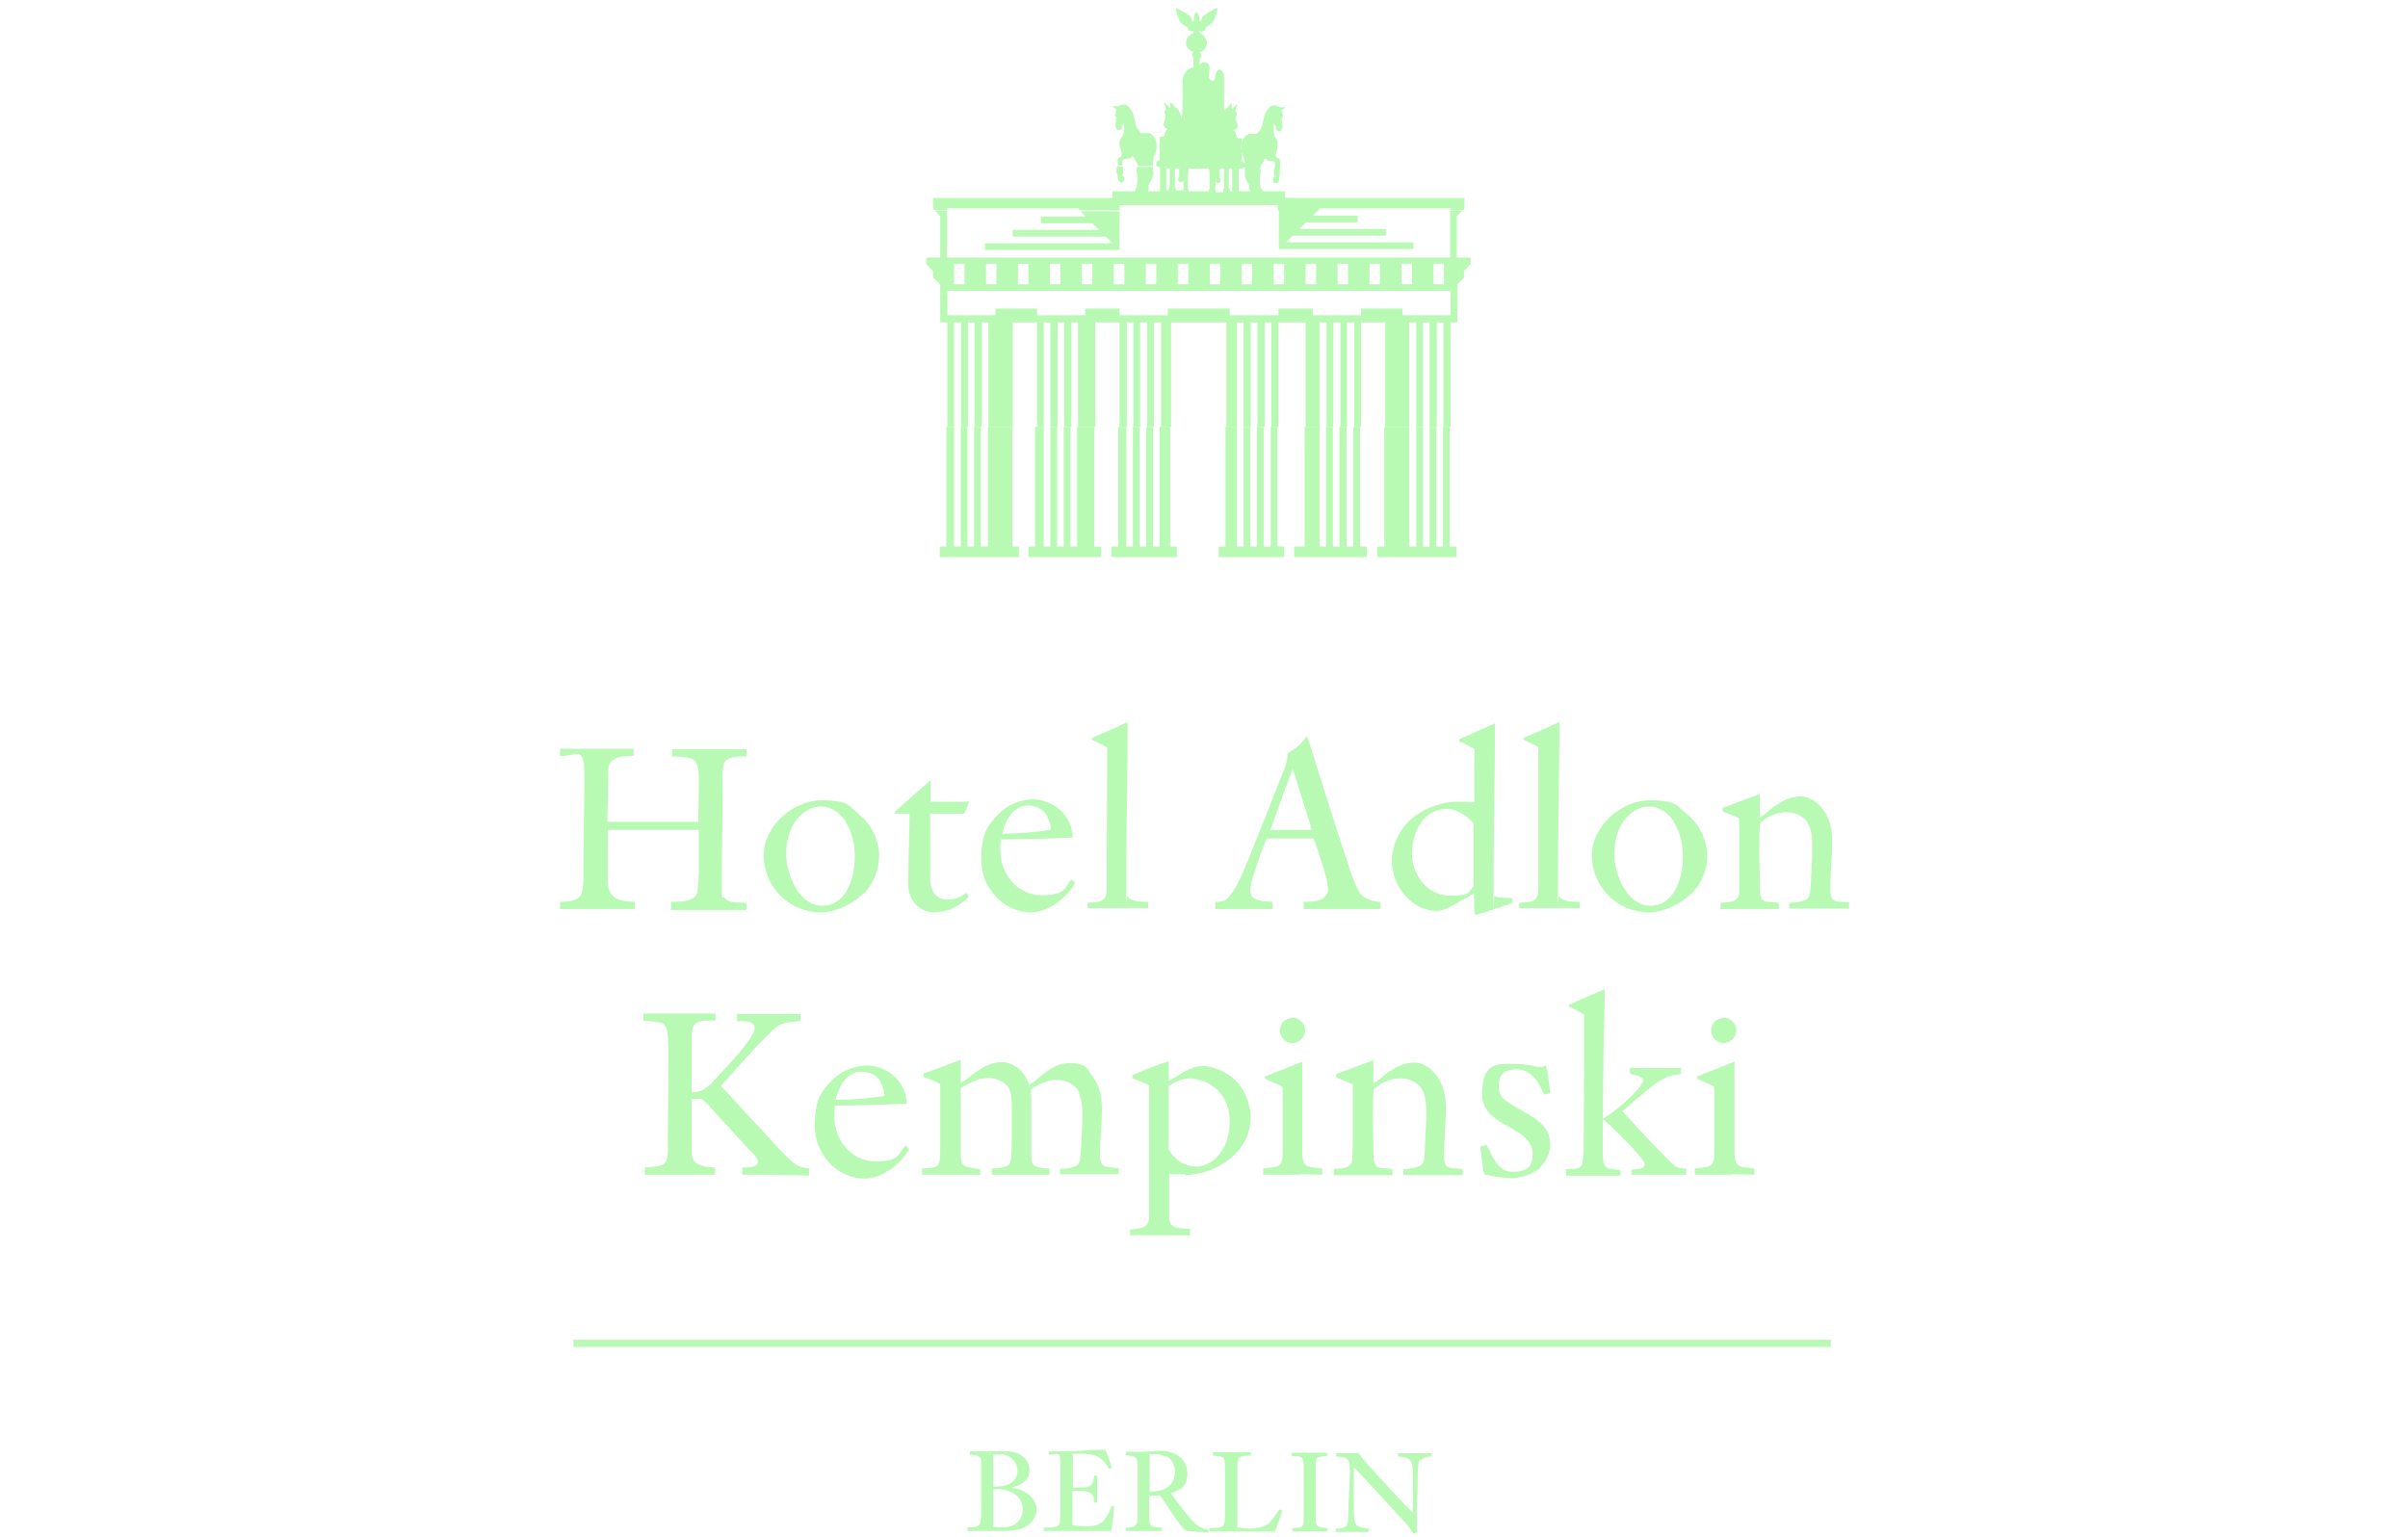 <?xml version="1.0" encoding="UTF-8"?>
<svg xmlns="http://www.w3.org/2000/svg" version="1.1" viewBox="0 0 504.8 322.3">
  <defs>
    <style>
      .cls-1, .cls-2 {
        fill: #b8f9b4;
      }

      .cls-2 {
        fill-rule: evenodd;
      }
    </style>
  </defs>
  <!-- Generator: Adobe Illustrator 28.6.0, SVG Export Plug-In . SVG Version: 1.2.0 Build 709)  -->
  <g>
    <g id="Ebene_1">
      <g>
        <path class="cls-1" d="M140.7,190.6v-1.5c1.6-.1,3.9.1,5.1-1.2.7-.8.7-5,.7-6.2,0-2.6,0-5.1,0-7.7h-19.1c0,3.5,0,7.1,0,10.6s1.9,4.4,5.7,4.5v1.5h-15.7v-1.5c1.3-.1,3.4,0,4.3-1.3.7-1.1.6-3.8.6-5,0-6.7.2-13.5.2-20.2s-1.7-3.9-5.1-4.1v-1.5h15.4v1.5c-1.2,0-3,0-4.1.7-1.2.7-1.2,1.7-1.2,3,0,3.3-.1,6.7-.2,10.1h19.1c0-2.8.1-5.6.1-8.4,0-5.1-.7-5.1-5.6-5.3v-1.5h15.6v1.5c-1.3,0-3.8-.1-4.6,1.2-.6.9-.4,4.7-.4,5.9,0,6-.2,12.2-.2,18.2s0,3.7.6,4.4c1,1.2,3.2.9,4.6,1v1.5h-15.9Z"/>
        <path class="cls-1" d="M180.9,187.4c-2.2,2.2-5.8,3.9-8.8,3.9-6.7,0-12-5.4-12-12,0,0,0,0,0,0,0-6.1,6.2-11.5,12.1-11.5s5.7,1.2,7.8,2.9c2.7,2.1,4.2,5.3,4.3,8.7,0,3-1.2,5.9-3.3,8.1ZM177.3,172.2c-1.2-1.7-3-3.1-5.2-3.1-1.1,0-2.2.3-3.2,1-3,1.9-4.1,5.7-4.1,9.1s2.3,10.7,7.6,10.7,6.8-6.4,6.8-10.3c0-2.6-.6-5.2-2-7.4Z"/>
        <path class="cls-1" d="M202.2,170.6h-7.2v13.3c0,2.5.8,4.7,3.7,4.7,1.4,0,2.8-.5,3.9-1.4l.5.8c-1.9,2-4.5,3.3-7.3,3.3s-5.4-2.3-5.4-5.8.2-10,.3-14.9h-3.1v-.4c2.4-2.2,4.9-4.4,7.5-6.6v4.5c2.2,0,4.4,0,6.6,0h1.5l-1,2.4Z"/>
        <path class="cls-1" d="M216.1,191.3c-5.8,0-10.4-5.3-10.4-10.9s1.2-7.2,3.7-9.8c1.9-1.8,4.3-2.9,6.9-3,4.6,0,8.4,3.3,8.6,8-5,.2-10,.4-15.1.4,0,.5-.1,1-.1,1.5v.8c0,4.9,3.5,9.4,8.7,9.4s4.7-1.7,6.2-3.3l.8.7c-1.8,3.2-5.6,6.2-9.4,6.2ZM219.6,171.2c-.9-1.6-2.4-2.3-4.2-2.3-3,0-4.8,3.3-5.3,5.9,3.4,0,6.8-.3,10.2-.8,0-1-.3-1.9-.8-2.8h0Z"/>
        <path class="cls-1" d="M228,190.6v-1.3c1.1-.1,3.1,0,3.7-1.2.4-.8.3-3,.3-4,0-7.9.1-15.7.1-23.6s0-2.6-.1-3.9c-1-.5-2.1-1-3.1-1.5v-.4c2.5-1,5-2.2,7.5-3.3v.5c0,10.5-.3,21-.3,31.5s0,3.8.3,4.5c.6,1.2,3.1,1.2,4.3,1.2v1.3h-12.7Z"/>
        <path class="cls-1" d="M273.3,190.6v-1.5c2.1,0,4.2-.2,5-1.9.3-.5,0-1.7-.2-2.9-.6-2.3-1.6-5.4-2.7-8.5h-9.9c-.9,2.3-1.7,4.5-2.4,6.7-.6,1.8-1.1,3.5-1,4.4.1,2.2,3,2,4.7,2.2v1.5h-12v-1.5c1.7,0,2.3-.4,2.8-1,.3-.5,1-.9,2.7-4.6,2.6-6,5.9-14.7,8.8-21.9.5-1.3.8-2.1.8-3.6,1.6-1,2.9-1.9,3.9-3.5h.3c3.3,10.6,5.8,18.5,8.5,26.7.6,1.9,1.3,3.8,2.2,5.6.3.6,1.5,2.2,4.6,2.3v1.5h-16ZM271,161.2c-.7,1.7-2.1,5.6-4.7,12.8h8.7c-1.8-5.7-3-9.9-4-12.8h0Z"/>
        <path class="cls-1" d="M309.3,191.7h-.2c0-1.4-.1-2.9-.1-4.4-.9.6-5.7,3.3-6.5,3.5-.4.1-.9.2-1.3.2-1.9,0-3.6-.7-5.1-1.8-2.7-2.1-4.3-5.3-4.3-8.7,0-.3,0-.6,0-.9.7-5.4,4-9,9.1-10.7,1.5-.5,3-.8,4.5-.8,1.2,0,2.5,0,3.7.1-.1-3.4,0-6.8,0-10.2v-1c-1.1-.5-2.1-1.2-3.2-1.5v-.5c2.5-1,4.9-2.3,7.5-3.3v.5c0,11.3-.3,22.7-.3,34s0,1.3.2,1.6c.3.5,3.1.5,3.7.5v1.1c-2.5.7-4.9,1.7-7.5,2.4ZM309,172.7c-1.3-1.5-3.5-3.1-5.7-3.1-5,0-7.3,5-7.3,9.4s3.2,8.8,8,8.8,3.7-1,4.9-1.9c0-2.3,0-4.6,0-6.9,0-2.1,0-4.2,0-6.3Z"/>
        <path class="cls-1" d="M318.5,190.6v-1.3c1.1-.1,3.1,0,3.7-1.2.4-.8.3-3,.3-4,0-7.9,0-15.7,0-23.6s0-2.6,0-3.9c-1-.5-2.1-1-3.1-1.5v-.4c2.5-1,5-2.2,7.5-3.3v.5c0,10.5-.3,21-.3,31.5s0,3.8.3,4.5c.6,1.2,3.1,1.2,4.3,1.2v1.3h-12.7Z"/>
        <path class="cls-1" d="M354.5,187.4c-2.2,2.2-5.8,3.9-8.8,3.9-6.7,0-12-5.4-12-12,0,0,0,0,0,0,0-6.1,6.2-11.5,12.1-11.5s5.7,1.2,7.8,2.9c2.7,2.1,4.2,5.3,4.3,8.7,0,3-1.2,5.9-3.4,8.1ZM350.9,172.2c-1.2-1.7-3-3.1-5.2-3.1-1.1,0-2.2.3-3.2,1-3,1.9-4.1,5.7-4.1,9.1s2.3,10.7,7.6,10.7,6.8-6.4,6.8-10.3c0-2.6-.6-5.2-2-7.4Z"/>
        <path class="cls-1" d="M375.1,190.6v-1.3c1,0,3.2-.2,3.9-1,.6-.7.5-2.1.6-3,.1-2.4.3-4.7.3-7.1s0-3.7-.8-5.4-2.9-2.5-4.6-2.5c-2,0-3.9.8-5.3,2.1-.3.2-.3.4-.3.7-.2,4.1,0,8.3,0,12.5s1,3.3,4,3.7v1.3h-12.2v-1.3c1.2-.1,3.3,0,3.8-1.5.2-.7.1-5.6.1-6.6v-9.6c-1.2-.6-2.3-1-3.5-1.5v-.7l7.8-2.9v4.9c1.1-.6,2-1.6,3-2.3,1.8-1.2,3.4-2.1,5.6-2.1s3.7,1.5,4.7,2.8c1.6,2.1,1.9,4.5,1.9,7s-.4,6.4-.4,9.6,1.4,2.5,3.9,2.8v1.3h-12.5Z"/>
        <path class="cls-1" d="M214.9,320.2c-1.8.8-3.2.8-5.1.8h-7v-.7c.8-.1,1.9,0,2.5-.6.5-.6.4-3.1.4-3.9,0-2.7,0-5.4,0-8.1s0-1.6-.3-2.1c-.4-.6-1.4-.5-2.1-.6v-.7c1.1,0,2.1,0,3.2,0s2.6,0,3.9,0,.6,0,.9,0c2.2.1,4.5,1.4,4.5,3.9s-2.1,3.3-3.8,3.7h0c2.5.3,5.3,1.9,5.3,4.7,0,1.5-1.2,3-2.5,3.6ZM209.8,305c-.5,0-1,0-1.6,0,0,1,0,1.9,0,2.9v.8c0,1,0,2,0,3,0,0,.2,0,.3,0,1.4,0,3.2-.2,4.1-1.4.5-.5.7-1.2.7-1.9,0-1.9-1.6-3.5-3.5-3.5ZM208.6,312.3c-.1,0-.3,0-.4,0,0,.3,0,.6,0,.9,0,2.1,0,4.3,0,6.4s0,.3,0,.5c.5.1,1,.2,1.6.1,1.2,0,2.3,0,3.2-.8.9-.7,1.4-1.7,1.4-2.8,0-3.3-3-4.4-5.8-4.4h0Z"/>
        <path class="cls-1" d="M233,321c-3,0-6.1,0-9.1,0h-1.6c-1.2,0-2.3,0-3.5,0v-.7h.2c.7,0,2.5,0,2.9-.5s.4-2.1.4-2.8c0-3.3,0-6.6,0-9.9s-.6-2-2.4-2.1v-.7c1.3,0,2.6,0,3.9,0,2,0,4-.3,6.1-.3s1.2,0,1.8,0c.6,1.2,1,2.5,1.4,3.8l-.6.2c-1.7-3-3.2-3.2-6.4-3.2s-1,0-1.2.1c0,.4,0,.8,0,1.2,0,1.8,0,3.6,0,5.4,0,.1,0,.3,0,.4.1,0,.3,0,.4,0,.8,0,1.7,0,2.5-.1,1.3-.3,1.4-1.2,1.6-2.4h.6v5.6h-.7c0-.7,0-1.4-.6-1.9-.6-.6-2.7-.5-3.5-.5s-.3,0-.4,0c0,.3,0,.6,0,.9v3.6c0,.3,0,2.5,0,2.6.2.3,2.8.3,3.3.3.8,0,1.5-.1,2.2-.4,1.3-.5,2.3-2.5,2.7-3.8h.6c-.2,1.7-.3,3.3-.6,4.8Z"/>
        <path class="cls-1" d="M253.1,321.3l-4.4-.3c-1.5-1-4.2-5.8-5.5-7.4-.5,0-1,0-1.4,0s-.9,0-.9.2v4.1c0,.5,0,1.4.3,1.8.3.5,1.8.6,2.4.6v.7c-2.5,0-5,0-7.6,0v-.7c2.2,0,2.5-.5,2.5-2.7v-9.7c0-2.3-.2-2.6-2.5-2.8v-.7c.6,0,1.2,0,1.8,0,3.8,0,4.4-.2,5.5-.2,2.9,0,5.6,1.5,5.6,4.7s-1.8,3.5-3.4,4.2c1.3,1.9,2.7,3.7,4.2,5.5,1.2,1.3,1.8,1.7,3.6,2.1v.7ZM244.6,305.5c-.8-.4-1.7-.6-2.6-.6-.3,0-.6,0-1,0,0,0,0,.1,0,.2v4.5c0,1,0,2.1,0,3.1.1,0,.2,0,.4,0,2.8,0,4.9-1.2,4.9-4.2,0-1.3-.6-2.5-1.7-3.2h0Z"/>
        <path class="cls-1" d="M267.1,321.1c-2.1,0-4.2,0-6.2,0h-2.6c-1.6,0-3.2,0-4.8,0v-.7c.6,0,2.5,0,2.9-.5.5-.6.4-2,.4-2.8v-9.5c0-2.5-.4-2.1-2.5-2.4v-.7h7.9v.7s-1.7,0-2.2.3-.6,1-.6,1.6c0,3.7,0,7.4,0,11.1s0,1.8.3,2c.4.3,2.1.3,2.6.3,1.2,0,2.8-.4,3.7-1.1.8-.7,1.6-2.1,2.2-2.9l.6.2c-.4,1.6-1,3.1-1.6,4.5Z"/>
        <path class="cls-1" d="M276,305.9c-.3.4-.2,3.1-.2,3.8,0,2.6,0,5.1,0,7.7s-.1,2.8,2.5,3v.7h-7.4v-.7c2.7,0,2.4-.6,2.4-3s0-5.8,0-8.7,0-1,0-1.5c0-2-.8-1.8-2.5-1.9v-.7h7.4v.7c-.7.1-1.9,0-2.4.7Z"/>
        <path class="cls-1" d="M297.6,306.1c-.3.5-.4,2.6-.4,3.3,0,3-.2,6-.2,8.9,0,1,0,2,.1,3l-.8.3c-.2-.4-.4-.8-.7-1.1-.6-.8-1.2-1.5-1.9-2.2l-3.3-3.6c-2.2-2.4-4.4-4.8-6.6-7.1v.3c0,2.8,0,5.5,0,8.3,0,.8,0,2.7.4,3.3.4.8,1.9.9,2.7,1v.7h-6.9v-.7c.7,0,1.9,0,2.3-.7s.4-2.7.4-3.5c0-2.7.3-5.3.3-8s-.8-2.8-2.9-2.9v-.7h4.7c.3.4.6.8.9,1.2,1.2,1.3,2.3,2.6,3.5,3.9,2.3,2.5,4.6,5,7,7.4v-7.6c0-2.9,0-4.1-3.1-4.2v-.7h7v.7c-.9,0-1.8.1-2.4,1Z"/>
        <line class="cls-1" x1="120.2" y1="281.7" x2="383.8" y2="281.7"/>
        <rect class="cls-1" x="120.2" y="280.9" width="263.6" height="1.5"/>
        <path class="cls-1" d="M163,246.3c-2.5,0-4.9,0-7.4,0v-1.5c.8,0,3.3,0,3.3-1.1s-1.3-2-1.9-2.7c-2.5-2.7-4.9-5.4-7.4-8.1-.6-.6-1.9-2.3-2.7-2.5-.2,0-.3,0-.5,0-.5,0-.9,0-1.4,0v10.4c0,.9,0,1.9.5,2.6.9,1.2,3,1.3,4.4,1.4v1.5c-2.8,0-5.7,0-8.5,0s-4.2,0-6.2,0v-1.5c1.2-.2,3.5,0,4.3-1.1.7-.9.5-3.6.5-4.7,0-4.2.1-8.4.1-12.7s.3-10.2-.7-11.3c-.8-1-3.3-.8-4.5-1v-1.5h15.1v1.5c-1.3,0-3.1-.2-4.2.6s-.7,3.6-.8,4.8c0,.7,0,1.6,0,2.3,0,2.4,0,4.8,0,7.3h.4c2.5,0,4.1-2.3,5.7-4s7.1-7.5,7.1-9.4-2.7-1.4-3.7-1.5v-1.5h13.3v1.5c-4.6.3-4.5.6-7.6,3.7-1.6,1.5-3.1,3.3-4.6,4.9s-2.9,3.3-4.5,5c1.7,1.7,3.4,3.6,5,5.4,2.3,2.4,4.5,4.8,6.8,7.3.8.9,3,3.2,4,3.8s1.6.6,2.7.8v1.5c-2.2-.1-4.4-.1-6.6-.1Z"/>
        <path class="cls-1" d="M181.2,247.1c-5.8,0-10.4-5.3-10.4-10.9s1.2-7.2,3.7-9.8c1.9-1.8,4.4-2.9,7-3,4.6,0,8.4,3.3,8.6,8-5,.2-10,.4-15.1.4,0,.5-.1,1-.1,1.5v.8c0,4.9,3.5,9.4,8.7,9.4s4.7-1.7,6.2-3.3l.8.7c-1.8,3.2-5.6,6.2-9.4,6.2ZM184.7,227c-.9-1.6-2.4-2.3-4.2-2.3-3,0-4.8,3.3-5.3,5.9,3.4,0,6.8-.3,10.2-.8,0-1-.3-1.9-.8-2.8h0Z"/>
        <path class="cls-1" d="M222.2,246.4v-1.3c1,0,3.1-.2,3.8-1,.6-.7.5-2.1.6-3,.1-2.3.3-4.5.3-6.8s-.1-3.7-.8-5.4c-.7-1.6-2.9-2.5-4.6-2.5s-3.8.9-5.4,2c0,.6.1,1.3.1,1.9,0,4.1,0,8.1,0,12.2,0,.5,0,1.1.3,1.5.5.9,2.7,1,3.5,1v1.3h-12.1v-1.3c.9,0,3.3-.1,3.8-1.1s.4-5.4.4-6.6,0-3.2,0-4.8c0-1.3,0-2.6-.4-3.9-.6-1.7-2.9-2.6-4.6-2.6s-3.7.9-5.4,2c-.2.1-.3.2-.3.4v13.3c0,.6,0,1.6.3,2.2.6,1.1,2.7,1,3.8,1.2v1.2h-12.2v-1.3c3.1-.2,3.8,0,3.8-3.4s0-9.5,0-14.3c-1.1-.6-2.3-1.1-3.5-1.5v-.7l7.8-2.9v4.9c1.1-.6,2-1.5,3-2.2,1.8-1.2,3.4-2.2,5.6-2.2s3.9,1.4,4.8,2.8c.4.6.7,1.3,1,2,2.8-2,4.8-4.6,8.5-4.6s3.8,1.5,4.8,2.9c1.6,2.1,1.9,4.5,1.9,7s-.4,6.2-.4,9.3,1.4,2.5,3.9,2.8v1.3h-12.5Z"/>
        <path class="cls-1" d="M248.4,246.2h-1.3c-.7,0-1.3,0-2,0,0,1.8,0,3.6,0,5.4s0,2.6,0,3.9c.2,2.5,2.7,1.9,4.4,2.2v1.3h-12.6v-1.2c1.9-.2,4-.2,4-2.6v-27.6c-1.1-.6-2.3-1.1-3.5-1.5v-.7c2.5-1,5-2.1,7.6-2.9v.9c0,1.2,0,2.2,0,3.3,2.1-1.2,4.6-3.2,7.1-3.2s5.9,1.6,7.7,3.9c1.4,1.7,2.4,4.7,2.4,6.8,0,7.3-7,12-13.8,12.2ZM252.4,226.8c-.9-.4-1.9-.6-2.8-.7-1.8,0-3.1.7-4.6,1.6v13.3c1.2,2.2,3.4,3.6,5.9,3.6.9,0,1.9-.3,2.7-.8,3-1.8,4.2-5.4,4.2-8.7,0-3.9-1.9-6.9-5.4-8.4Z"/>
        <path class="cls-1" d="M272.7,246.3h-2.1c-2,0-3.8,0-5.8,0v-1.3c4-.4,4.1-.4,4.1-4.5v-12.2c0-.2,0-.3-.2-.5-.7-.4-2.7-1.2-3.5-1.6v-.5l7.8-3.1v18.1c0,4,.4,3.9,4.2,4.3v1.3c-1.6,0-3.1-.1-4.6-.1ZM270.9,218.7c-1.4,0-2.6-1.2-2.6-2.7,0-1.4,1.2-2.6,2.7-2.6,1.4,0,2.6,1.2,2.6,2.6,0,1.5-1.2,2.6-2.6,2.7,0,0,0,0,0,0h0Z"/>
        <path class="cls-1" d="M294.2,246.4v-1.3c1,0,3.2-.2,3.9-1,.6-.7.5-2.1.6-3,0-2.4.3-4.7.3-7.1s0-3.7-.8-5.4-2.9-2.5-4.6-2.5c-2,0-3.9.8-5.4,2.1-.3.2-.3.4-.3.7-.2,4.1,0,8.3,0,12.5s1,3.3,4,3.7v1.3h-12.3v-1.3c1.2-.1,3.3,0,3.8-1.5.2-.7.2-5.6.2-6.6v-9.6c-1.2-.6-2.3-1-3.5-1.5v-.7l7.8-2.9v4.9c1.1-.6,2-1.6,3-2.3,1.8-1.2,3.4-2.1,5.6-2.1s3.7,1.5,4.7,2.8c1.6,2.1,1.9,4.5,1.9,7.1s-.4,6.4-.4,9.6,1.4,2.5,3.9,2.8v1.3h-12.5Z"/>
        <path class="cls-1" d="M322.7,245c-1.5,1.3-4,2-5.9,2-1.9,0-3.8-.3-5.7-.8-.3-1.9-.6-3.9-.8-5.8l1.4-.3c1.2,2.3,2.2,5.6,5.4,5.6s4.2-1.3,4.2-3.6c0-6.3-10.6-5.5-10.6-12.7s3.8-6.3,7.4-6.3c1.5,0,2.9.3,4.4.6.1,0,.3,0,.4,0,.4,0,.8-.1,1.2-.3.4,1.9.7,3.9.9,5.8l-1.3.3c-1-2.4-2.7-5.3-5.7-5.3s-3.8,1.3-3.8,3.6,1.3,2.9,2.9,3.9c3.3,2.2,7.9,3.5,7.9,8.4,0,1.5-1,3.6-2.1,4.6Z"/>
        <path class="cls-1" d="M328.3,246.4v-1.3c1,0,3.1.2,3.4-1.1.2-1.2.3-2.4.3-3.5,0-6.8.1-13.6.1-20.4s0-4.9,0-7.4c-1.1-.6-2.1-1.2-3.2-1.6v-.4c2.5-1.2,5-2.2,7.5-3.3v.5c0,3-.1,6-.2,9.1-.1,7.2-.2,14.4-.2,21.5v3.4c0,3.3.9,3.2,3.7,3.4v1.2h-11.4ZM342,246.4v-1.2c.8,0,2.8,0,2.8-1.1s-5.8-6.7-6.8-7.7c-.7-.6-1.3-1.2-2-1.8,2.1-1.3,4.1-2.9,5.9-4.7.6-.6,2.6-2.6,2.6-3.4s-2.1-1.2-2.8-1.3v-1.3h10.7v1.3c-2.5.2-4,1-6,2.5-2.2,1.7-4.2,3.6-6.3,5.3,2.6,2.8,5.2,5.7,7.9,8.4,1,1,2,2.1,3.1,3,.7.6,1.5.6,2.4.6v1.3h-11.5Z"/>
        <path class="cls-1" d="M363.2,246.3h-2.1c-2,0-3.8,0-5.8,0v-1.3c4-.4,4.1-.4,4.1-4.5v-12.2c0-.2,0-.3-.1-.5-.7-.4-2.7-1.2-3.5-1.6v-.5l7.8-3.1v18.1c0,4,.4,3.9,4.2,4.3v1.3c-1.6,0-3.1-.1-4.6-.1ZM361.3,218.7c-1.4,0-2.6-1.2-2.6-2.7,0-1.4,1.2-2.6,2.7-2.6,1.4,0,2.6,1.2,2.6,2.6,0,1.5-1.2,2.6-2.6,2.7,0,0,0,0,0,0h0Z"/>
        <path class="cls-2" d="M200,89.5v25.1h1.4v-25.1h1.4v25.1h1.4v-25.1h1.4v25.1h1.5v-25.1h5.1v25.1h1.4v2.2h-16.6v-2.2h1.4v-25.1h1.4ZM218.8,89.5v25.1h1.4v-25.1h1.4v25.1h1.4v-25.1h1.4v25.1h1.4v-25.1h3.6v25.1h1.4v2.2h-15.2v-2.2h1.4v-25.1h1.4ZM236.1,89.5v25.1h1.4v-25.1h1.4v25.1h1.4v-25.1h1.4v25.1h1.4v-25.1h2.2v25.1h1.4v2.2h-13.7v-2.2h1.4v-25.1h1.4ZM259.3,89.5v25.1h1.4v-25.1h1.4v25.1h1.4v-25.1h1.4v25.1h1.5v-25.1h1.4v25.1h1.4v2.2h-13.7v-2.2h1.4v-25.1h2.2ZM276.6,89.5v25.1h1.4v-25.1h1.4v25.1h1.4v-25.1h1.5v25.1h1.4v-25.1h1.4v25.1h1.4v2.2h-15.2v-2.2h2.2v-25.1h2.9ZM295.4,89.5v25.1h1.5v-25.1h1.4v25.1h1.4v-25.1h1.4v25.1h1.4v-25.1h1.4v25.1h1.4v2.2h-16.6v-2.2h1.5v-25.1h5Z"/>
        <polygon class="cls-2" points="198.6 61.4 198.6 66.1 198.6 66.1 208.7 66.1 208.7 64.7 217.4 64.7 217.4 66.1 227.5 66.1 227.5 64.7 234.7 64.7 234.7 66.1 244.8 66.1 244.8 64.7 257.8 64.7 257.8 66.1 268 66.1 268 64.7 275.2 64.7 275.2 66.1 285.3 66.1 285.3 64.7 294 64.7 294 66.1 304.1 66.1 304.1 61.4 305.5 61.4 305.5 67.6 304.1 67.6 304.1 89.5 302.6 89.5 302.6 67.6 301.2 67.6 301.2 89.5 299.7 89.5 299.7 67.6 298.3 67.6 298.3 89.5 296.9 89.5 296.9 67.6 295.4 67.6 295.4 89.5 290.4 89.5 290.4 67.6 285.3 67.6 285.3 89.5 283.9 89.5 283.9 67.6 282.4 67.6 282.4 89.5 281 89.5 281 67.6 279.5 67.6 279.5 89.5 278.1 89.5 278.1 67.6 276.6 67.6 276.6 89.5 273.7 89.5 273.7 67.6 268 67.6 268 89.5 266.5 89.5 266.5 67.6 265.1 67.6 265.1 89.5 263.6 89.5 263.6 67.6 262.2 67.6 262.2 89.5 260.7 89.5 260.7 67.6 259.3 67.6 259.3 89.5 257.1 89.5 257.1 67.6 245.5 67.6 245.5 89.5 243.4 89.5 243.4 67.6 241.9 67.6 241.9 89.5 240.5 89.5 240.5 67.6 239 67.6 239 89.5 237.6 89.5 237.6 67.6 236.2 67.6 236.2 89.5 234.7 89.5 234.7 67.6 229.6 67.6 229.6 89.5 226 89.5 226 67.6 224.6 67.6 224.6 89.5 223.1 89.5 223.1 67.6 221.7 67.6 221.7 89.5 220.2 89.5 220.2 67.6 218.8 67.6 218.8 89.5 217.4 89.5 217.4 67.6 212.3 67.6 212.3 89.5 207.2 89.5 207.2 67.6 205.8 67.6 205.8 89.5 204.3 89.5 204.3 67.6 202.9 67.6 202.9 89.5 201.5 89.5 201.5 67.6 200 67.6 200 89.5 198.6 89.5 198.6 67.6 197.1 67.6 197.1 61.4 198.6 61.4 198.6 61.4"/>
        <path class="cls-2" d="M197.1,61.4v-1.8l-1.5-1.4v-1.4l-1.4-1.4v-1.4h2.9v-8.7l-1.1-1.1h2.5v9.8h105.5v-9.8h2.5l-1.1,1.1v8.7h2.9v1.4l-1.4,1.4v1.4l-1.4,1.4v1.8h-1.4v-.4h-105.5v.4h-1.4ZM234.7,44.1v8.3h-28.2v-1.4h26.7l-1.4-1.4h-19.5v-1.4h18.1l-1.4-1.4h-10.8v-1.4h9.4l-1.1-1.1h8.3ZM276.3,44.1l-1.1,1.1h9.4v1.4h-10.8l-1.4,1.4h18.1v1.4h-19.5l-1.4,1.4h26.7v1.4h-28.2v-8.3h8.3ZM200,55.3v4.3h2.2v-4.3h-2.2ZM206.7,55.3v4.3h2.2v-4.3h-2.2ZM213.4,55.3v4.3h2.2v-4.3h-2.2ZM220.1,55.3v4.3h2.2v-4.3h-2.2ZM226.8,55.3v4.3h2.2v-4.3h-2.2ZM233.5,55.3v4.3h2.2v-4.3h-2.2ZM240.2,55.3v4.3h2.2v-4.3h-2.2ZM246.9,55.3v4.3h2.2v-4.3h-2.2ZM253.6,55.3v4.3h2.2v-4.3h-2.2ZM260.3,55.3v4.3h2.2v-4.3h-2.2ZM267,55.3v4.3h2.2v-4.3h-2.2ZM273.7,55.3v4.3h2.2v-4.3h-2.2ZM280.4,55.3v4.3h2.2v-4.3h-2.2ZM287.1,55.3v4.3h2.2v-4.3h-2.2ZM293.8,55.3v4.3h2.2v-4.3h-2.2ZM300.5,55.3v4.3h2.2v-4.3h-2.2Z"/>
        <path class="cls-2" d="M235.4,35c0,.3,0,.7,0,1,0,0,.1.3.1.3s-.2.3-.2.3c0,.6.2.1.3.5.1.3.1.6,0,.8-.1.3-.4.4-.7.3-.3,0-.5-.5-.6-1.1,0-.1,0-.2,0-.3,0,0-.1-.4-.2-.5s0-.7,0-1.2v-.2h.9ZM241.7,35c0,.6.2,1.6,0,2-.2.6-.6,1.2-.9,1.7-.1.2,0,.3,0,.8,0,.2,0,.4-.2.6h2.6v-5h-.2c0-.1,16.9-.1,16.9-.1h-.2v5.1h2.4c0-.2-.2-.3-.2-.5,0-.4,0-.6,0-.8-.4-.5-.7-1.1-.9-1.7-.1-.4,0-1.5,0-2.1h3.2c0,.2,0,.6.1.8,0,.3-.2,1.3-.2,1.7,0,.6,0,1.2.2,1.8,0,.2.4.6.5.8h4.6v1.4h37.6v2.2l-.4.4h-2.5v-.4h-27.5l-.4.4h-8.3v-1.1h-33.2v1.1h-8.3l-.4-.4h-27.5v.4h-2.5l-.4-.4v-2.2h37.6v-1.4h4.6c0,0,.4-.6.5-.9.1-.6.2-1.2.2-1.8,0-.4-.3-1.4-.2-1.7,0-.2,0-.5.1-.7h3.2,0ZM268.3,35v1.5c0,.1-.1.5-.1.5,0,.1.1.2,0,.3,0,.6-.2,1-.6,1.1-.3,0-.6,0-.7-.3,0-.3,0-.6,0-.8.1-.4.3.1.3-.5,0,0-.2-.3-.2-.3s.1-.2.1-.3c0-.3,0-.7,0-1.1h.9ZM244.9,40.1c0-.1,0-.3.1-.5,0,0,.1-.2.2-.4,0-.1,0-.2,0-.3,0-.4,0-.8,0-1.2,0-.1,0-.5,0-.7,0-.2,0-.3,0-.5,0-.1,0-.5,0-.6,0-.3,0-.6-.1-1h-.6v5h.5ZM248,40.1c0-.2,0-.3.1-.5,0,0,0-.2.1-.3,0,0-.1-.2-.1-.3,0-.4,0-1,0-1.1-.1,0,0,.3-.6.3s-.6-.7-.4-1c0,0,.1-.2.1-.3,0,0,0-.2,0-.3,0-.3,0-.7,0-.8v-.9c-.2,0-.4,0-.5,0-.2,0-.4,0-.4,0,0,.1,0,.4,0,1v.6c0,.2,0,.4,0,.5,0,.2,0,.4,0,.6,0,.4,0,.9,0,1.1s0,.4,0,.4c0,.2.1.3.2.5,0,.1,0,.2,0,.3h1.7ZM253.4,40.1c0-.2,0-.4.1-.5,0,0,.1-.1.1-.2s0-.4,0-.4c0-.3,0-.6,0-.9,0-1,0-2-.2-3,0,0-1.6.3-2.1.3-.7,0-1.4-.1-2.1-.3-.1,1-.2,2-.2,3,0,.3,0,.6,0,.9,0,0,0,.4,0,.4s0,.1.1.2c0,.2.1.4.1.5h4.1ZM256.4,40.1s0-.3,0-.3c0-.2.1-.3.2-.5,0,0,0-.3,0-.4s0-.7,0-1.1c0-.2,0-.4,0-.6,0,0,0-.3,0-.5s0-.5,0-.6c0-.6,0-.9,0-1,0,0-.2,0-.4,0-.2,0-.3,0-.5,0v.9c0,.2,0,.6,0,.8,0,0,0,.2,0,.3,0,0,0,.2.1.3.2.3,0,1-.4,1s-.4-.2-.6-.3c0,0,0,.7,0,1.1,0,0-.1.2-.1.3,0,0,0,.2.1.3,0,.1.1.3.1.5h1.6ZM257.8,40.1h.5v-5h-.6c0,.3-.1.6-.1,1,0,0,0,.5,0,.6,0,.2,0,.3,0,.5,0,.1,0,.5,0,.7,0,.4,0,.8,0,1.1,0,.1,0,.2,0,.3,0,.2.1.3.2.4,0,.2.1.3.1.5h0Z"/>
        <path class="cls-2" d="M234.4,35c0-.5,0-1.1-.1-1.3,0-.8.7-.7.8-1s0-1.3-.2-1.5-.3-1.2-.1-1.8.6-.9.7-1.3c.2-.8.2-1.5.1-2.3-.1.4-.4.3-.4.6,0,.2,0,.4,0,.5s-.1.2-.2.2-.1.2-.2.2c-.3,0-.7,0-.7-.2s-.3-.5-.3-.7c.1-.6.2-1.2.2-1.7,0-.3-.3-.4-.3-.6,0-.3.2-.5.3-.8,0-.1,0-.3,0-.4,0,0-.8-.5-.8-.6s1.2,0,1.2,0c.3-.2.7-.3,1.1-.4.8,0,1.4.7,1.9,1.6.4.8.8,3.3,1,3.4l.5.6s0,.5.8.4c.9,0,.7,0,1.3,0,.7.4,1.2,1,1.4,1.8.1.6.1,1.3,0,1.9,0,0-.2.6-.2.6-.4.7-.5,1.5-.5,2.3,0,0,0,.2,0,.3h-3.2c0,0,0-.2,0-.3,0-.2-.6-.9-.7-1.3s-.2-.4-.3-.4-.3,0-.4.2c0,.2-.8.3-1,.3s-.7.1-.8.3c0,.4,0,.7,0,1.1h-1,0ZM242.9,35l-.5-.3v-.7s.7-.5.7-.5v-4.8h.7c.4-.1.3-.6.5-1s.4-.6.4-.8c-.2,0-.4,0-.6-.2,0,0,0-.2-.1-.3s-.1-.3-.1-.3c0-.2.4-1.1.4-1.7s-.2-.7-.2-.9c0-.1.3-.4.3-.6,0-.2-.1-.5-.2-.7,0-.3-.2-.6,0-.6s0,.1.4.4c.2.1.4.3.6.6,0,0,0,0,.1,0,0,0,0-.1,0-.2,0-.2,0-.4,0-.6,0-.1,0-.3,0-.4,0,0,.4.3.7.6,0,0,.1.2.2.3,0,.2.3.2.5.4.6.6.9,1.4,1,2.2.2-1.2.2-2.4.2-3.6,0-2.2,0-4.2,0-4.5,0-.7.4-1.4.9-2,.5-.6,1.2-.5,1.4-.8v-1.9c-.2-.2-.3-.4-.3-.6,0-.2.1-.5.3-.6-1.1-.3-1.8-1.3-1.5-2.4.2-.8.8-1.3,1.5-1.5v-.5c-.3,0-.6,0-.9,0-.3-.2-.3-.7-.4-.8s-1-.5-1.4-1-1.2-2.9-1-3,2.5,1.3,2.9,1.6.4,1,.5,1.1.4,0,.4,0v-.9c0-.1.2-.9.5-.9s.6.8.6.9v.9s.3,0,.4,0,.1-.8.5-1.1,2.7-1.8,2.9-1.6-.6,2.5-1,3-1.3.9-1.4,1,0,.6-.4.8c-.3.1-.6.2-.9,0v.5c.9.3,1.5,1.1,1.5,2,0,1.5-1.5,2-1.5,2,.2.2.3.4.3.7,0,.2-.1.5-.3.6v1.3c0-.1.2-.2.3-.3.4-.4,1.3-.2,1.5.1.6.7,0,2.4.1,2.7s.2.8.8.8.5-.3.5-.5.2-1.8.9-1.8.9.9,1,1.2c0,.5,0,6.4,0,7,0,.1,0,.3,0,.4,0,0,.1-.1.2-.2.2-.2.4-.3.5-.4,0,0,.1-.2.2-.3.3-.3.6-.7.7-.6,0,.1,0,.3,0,.4,0,.2,0,.4,0,.6,0,0,0,.2,0,.2,0,0,0,0,.1,0,.1-.2.3-.4.6-.6.3-.3.3-.4.4-.4s0,.3-.1.6c0,.2-.2.5-.2.7,0,.3.3.5.3.6,0,.3-.2.5-.2.9,0,.6.4,1.5.4,1.7,0,0,0,.2-.1.3,0,.1,0,.2-.1.3-.2.1-.4.2-.6.2,0,.3.2.4.4.8s.1.9.5,1h.7v4.8s.7.5.7.5v.7l-.5.3h-17ZM261,35c0-.1,0-.2,0-.3,0-.5-.2-1.9-.5-2.3,0,0-.2-.6-.2-.6-.1-.6-.1-1.3,0-1.9.2-.8.7-1.4,1.4-1.8.5-.2.4,0,1.3,0,.7,0,.8-.4.8-.4l.5-.6c.2-.1.6-2.6,1-3.4.5-1,1.1-1.7,1.9-1.6.4,0,.7.2,1.1.4,0,0,1.2,0,1.2,0s-.8.6-.8.6c0,.1,0,.3,0,.4.1.3.2.5.3.8,0,.2-.3.3-.3.6,0,.6.1,1.2.2,1.7,0,.3-.3.5-.3.7s-.5.3-.7.2c0,0-.1-.1-.2-.2s-.1-.1-.2-.2,0-.3,0-.5c0-.3-.3-.2-.5-.6,0,.8,0,1.6.1,2.3,0,.4.6.7.7,1.3s0,1.5-.1,1.8-.4,1.2-.2,1.5.9.2.9,1c0,.2,0,.7-.1,1.3h-1c0-.3,0-.7,0-1.1,0-.2-.5-.3-.7-.3s-1-.1-1-.3c0-.1-.3-.2-.4-.2s-.3,0-.3.4-.7,1-.7,1.3c0,0,0,.1,0,.2h-3.2Z"/>
      </g>
    </g>
  </g>
</svg>